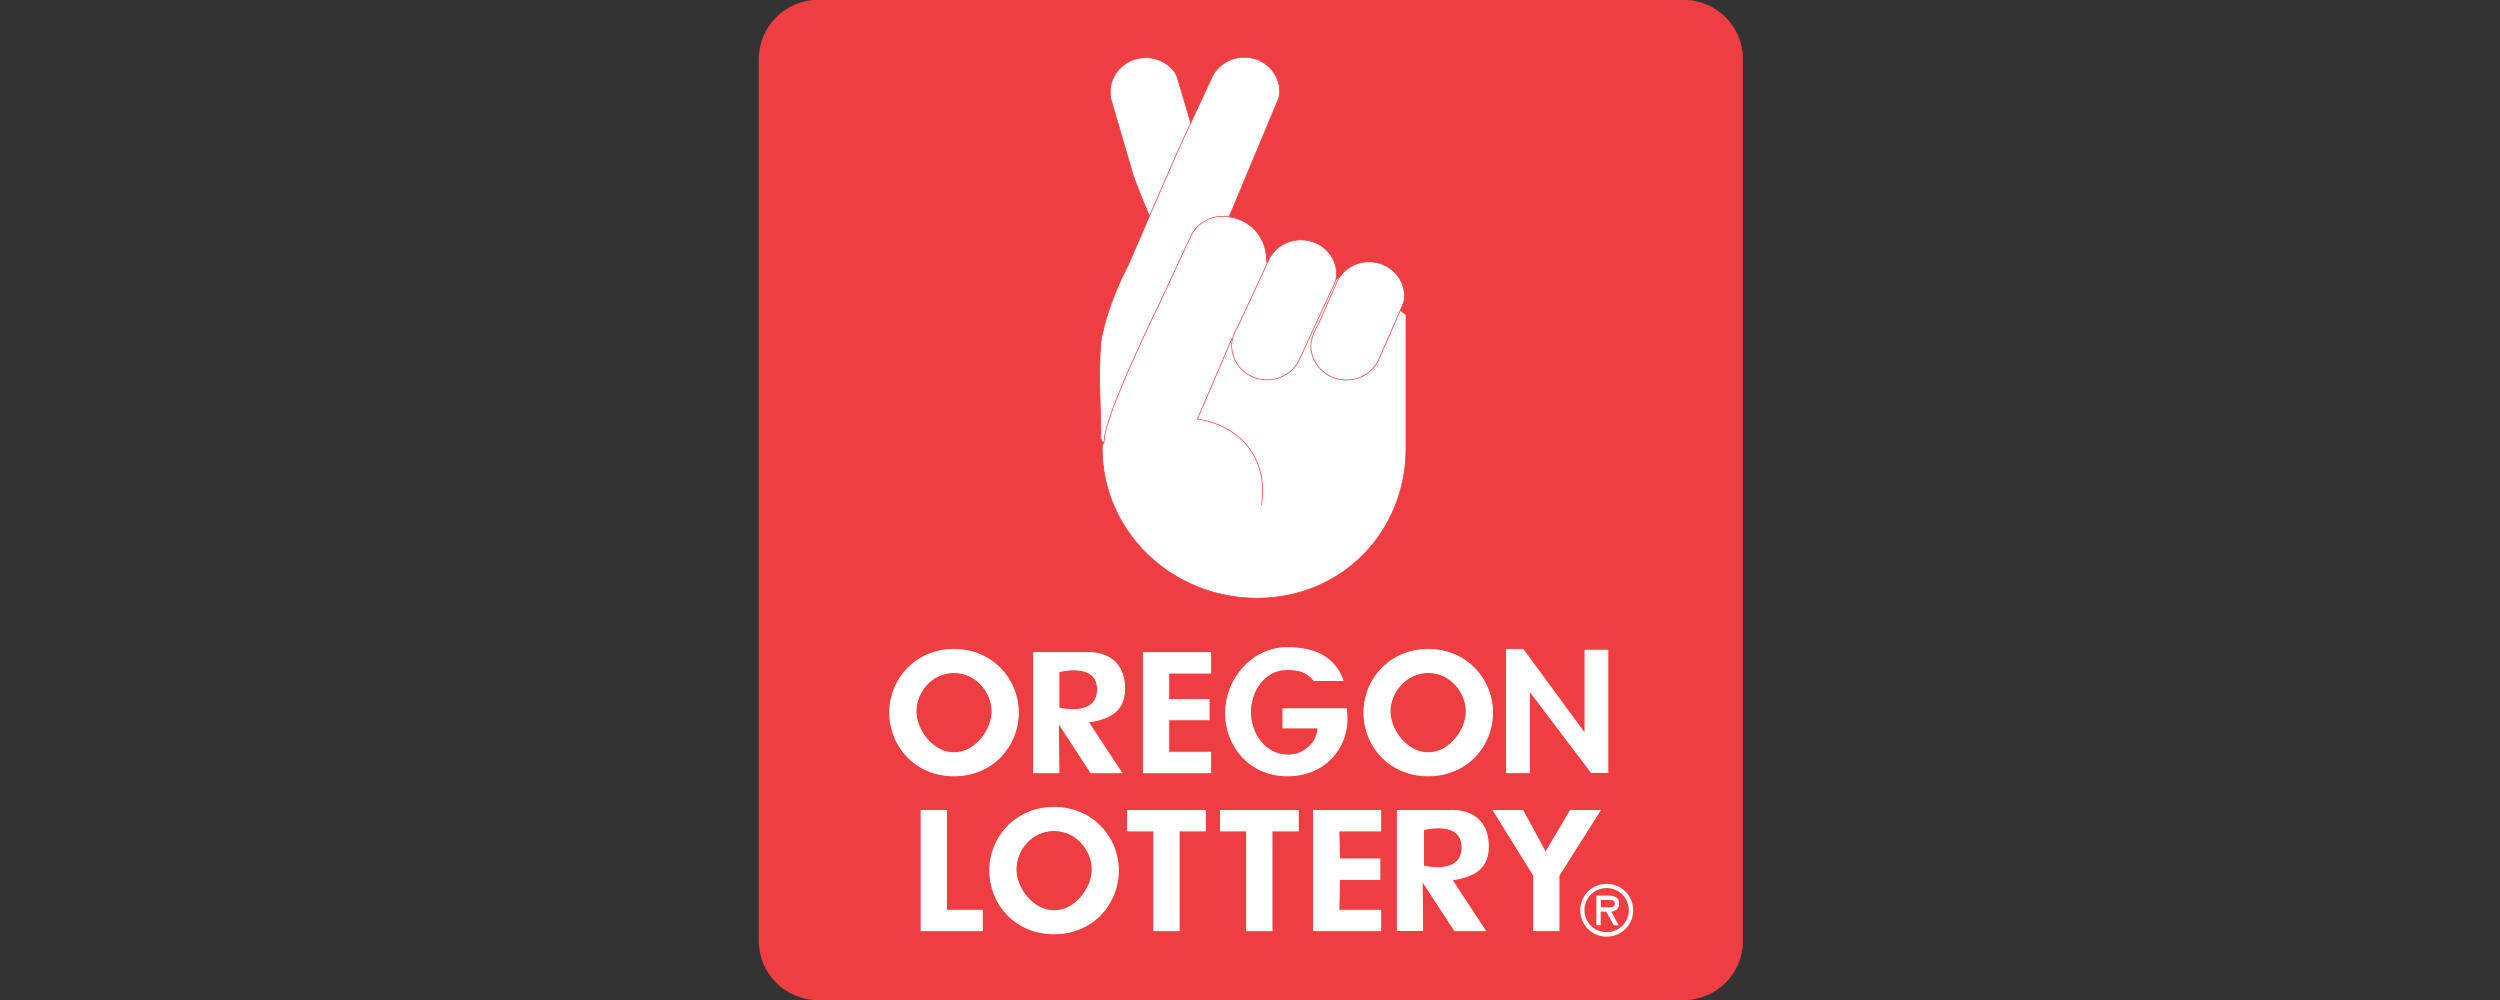 <svg width="280" height="112" viewBox="0 0 280 112" fill="none" xmlns="http://www.w3.org/2000/svg">
<rect x="0" y="0" width="280" height="112" fill="#333333" stroke="none"/>
<g clip-path="url(#clip0_2408_1501)">
<path d="M85 6.611C85 2.972 87.972 0 91.611 0H188.585C192.224 0 195.196 2.972 195.196 6.611V105.389C195.196 109.028 192.224 112 188.585 112H91.611C87.972 112 85 109.028 85 105.389V6.611Z" fill="#EF3E42"/>
<path d="M85 6.611C85 2.972 87.972 0 91.611 0H188.585C192.224 0 195.196 2.972 195.196 6.611V105.389C195.196 109.028 192.224 112 188.585 112H91.611C87.972 112 85 109.028 85 105.389V6.611Z" stroke="#EF3E42" stroke-width="0.026" stroke-miterlimit="3.864"/>
<path fill-rule="evenodd" clip-rule="evenodd" d="M106.848 86.892C111.094 86.892 114.05 83.648 114.05 79.797C114.05 76.037 111.094 72.731 106.848 72.731C102.603 72.731 99.647 76.037 99.647 79.797C99.647 83.648 102.603 86.892 106.848 86.892Z" fill="white"/>
<path d="M106.848 86.892C111.094 86.892 114.05 83.648 114.05 79.797C114.05 76.037 111.094 72.731 106.848 72.731C102.603 72.731 99.647 76.037 99.647 79.797C99.647 83.648 102.603 86.892 106.848 86.892Z" stroke="white" stroke-width="0.106" stroke-miterlimit="3.864"/>
<path fill-rule="evenodd" clip-rule="evenodd" d="M106.848 75.323C109.335 75.323 111.109 77.522 111.109 79.69C111.109 81.722 109.259 84.314 106.848 84.314C104.438 84.314 102.588 81.722 102.588 79.69C102.573 77.522 104.347 75.323 106.848 75.323Z" fill="#EF3E42"/>
<path d="M106.848 75.323C109.335 75.323 111.109 77.522 111.109 79.69C111.109 81.722 109.259 84.314 106.848 84.314C104.438 84.314 102.588 81.722 102.588 79.69C102.573 77.522 104.347 75.323 106.848 75.323Z" stroke="white" stroke-width="0.106" stroke-miterlimit="3.864"/>
<path fill-rule="evenodd" clip-rule="evenodd" d="M121.889 80.873C123.845 80.57 125.952 79.933 125.952 77.143C125.952 73.474 123.072 73.004 121.571 73.095H115.764V86.543H118.599L118.538 81.009L118.644 81.131L122.177 86.543H125.619L121.889 80.873Z" fill="white"/>
<path d="M121.889 80.873C123.845 80.57 125.952 79.933 125.952 77.143C125.952 73.474 123.072 73.004 121.571 73.095H115.764V86.543H118.599L118.538 81.009L118.644 81.131L122.177 86.543H125.619L121.889 80.873Z" stroke="white" stroke-width="0.106" stroke-miterlimit="3.864"/>
<path fill-rule="evenodd" clip-rule="evenodd" d="M118.599 75.233C118.599 75.233 122.92 74.065 122.92 77.219C122.92 80.388 118.599 79.296 118.599 79.296V75.233Z" fill="#EF3E42"/>
<path d="M118.599 75.233C118.599 75.233 122.92 74.065 122.92 77.219C122.92 80.388 118.599 79.296 118.599 79.296V75.233Z" stroke="white" stroke-width="0.106" stroke-miterlimit="3.864"/>
<path fill-rule="evenodd" clip-rule="evenodd" d="M135.595 75.384V73.095H128.06V86.543H135.595V84.254H130.895V80.615H135.413V78.341H130.895V75.384H135.595Z" fill="white"/>
<path d="M135.595 75.384V73.095H128.06V86.543H135.595V84.254H130.895V80.615H135.413V78.341H130.895V75.384H135.595Z" stroke="white" stroke-width="0.106" stroke-miterlimit="3.864"/>
<path fill-rule="evenodd" clip-rule="evenodd" d="M143.691 79.387V81.525H147.618C147.558 83.147 146.072 84.573 144.298 84.573C141.553 84.573 140.052 81.995 140.052 79.766C140.052 77.538 141.493 74.99 144.146 74.99C145.359 74.99 146.254 75.142 147.178 76.219H150.423C149.301 72.989 146.269 72.534 144.146 72.534C140.265 72.534 137.263 76.037 137.263 79.857C137.263 83.557 139.946 86.892 144.192 86.892C148.71 86.892 151.257 83.299 150.817 79.721V79.387H143.691Z" fill="white"/>
<path d="M143.691 79.387V81.525H147.618C147.558 83.147 146.072 84.573 144.298 84.573C141.553 84.573 140.052 81.995 140.052 79.766C140.052 77.538 141.493 74.99 144.146 74.99C145.359 74.99 146.254 75.142 147.178 76.219H150.423C149.301 72.989 146.269 72.534 144.146 72.534C140.265 72.534 137.263 76.037 137.263 79.857C137.263 83.557 139.946 86.892 144.192 86.892C148.71 86.892 151.257 83.299 150.817 79.721V79.387H143.691Z" stroke="white" stroke-width="0.106" stroke-miterlimit="3.864"/>
<path fill-rule="evenodd" clip-rule="evenodd" d="M159.96 86.892C164.205 86.892 167.161 83.648 167.161 79.797C167.161 76.037 164.205 72.731 159.96 72.731C155.714 72.731 152.758 76.037 152.758 79.797C152.758 83.648 155.714 86.892 159.96 86.892Z" fill="white"/>
<path d="M159.96 86.892C164.205 86.892 167.161 83.648 167.161 79.797C167.161 76.037 164.205 72.731 159.96 72.731C155.714 72.731 152.758 76.037 152.758 79.797C152.758 83.648 155.714 86.892 159.96 86.892Z" stroke="white" stroke-width="0.106" stroke-miterlimit="3.864"/>
<path fill-rule="evenodd" clip-rule="evenodd" d="M159.96 75.323C162.447 75.323 164.221 77.522 164.221 79.69C164.221 81.722 162.371 84.314 159.96 84.314C157.549 84.314 155.685 81.722 155.685 79.69C155.685 77.522 157.474 75.323 159.96 75.323Z" fill="#EF3E42"/>
<path d="M159.96 75.323C162.447 75.323 164.221 77.522 164.221 79.69C164.221 81.722 162.371 84.314 159.96 84.314C157.549 84.314 155.685 81.722 155.685 79.69C155.685 77.522 157.474 75.323 159.96 75.323Z" stroke="white" stroke-width="0.106" stroke-miterlimit="3.864"/>
<path fill-rule="evenodd" clip-rule="evenodd" d="M168.738 86.544H171.301V77.416H171.331L178.23 86.529H180.079V72.822H177.517V81.859L177.487 82.132L170.588 72.731H168.738V86.544Z" fill="white"/>
<path d="M168.738 86.544H171.301V77.416H171.331L178.23 86.529H180.079V72.822H177.517V81.859L177.487 82.132L170.588 72.731H168.738V86.544Z" stroke="white" stroke-width="0.1" stroke-miterlimit="3.864"/>
<path fill-rule="evenodd" clip-rule="evenodd" d="M105.999 90.773H103.164V104.237H110.017V101.948H105.999V90.773Z" fill="white"/>
<path d="M105.999 90.773H103.164V104.237H110.017V101.948H105.999V90.773Z" stroke="white" stroke-width="0.106" stroke-miterlimit="3.864"/>
<path fill-rule="evenodd" clip-rule="evenodd" d="M118.052 93.017C120.539 93.017 122.328 95.201 122.328 97.384C122.328 99.416 120.478 102.008 118.052 102.008C115.642 102.008 113.792 99.416 113.792 97.384C113.777 95.201 115.551 93.017 118.052 93.017ZM118.052 104.586C122.298 104.586 125.254 101.341 125.254 97.49C125.254 93.715 122.298 90.425 118.052 90.425C113.807 90.425 110.851 93.73 110.851 97.49C110.851 101.341 113.807 104.586 118.052 104.586Z" fill="white"/>
<path d="M118.052 93.017C120.539 93.017 122.328 95.201 122.328 97.384C122.328 99.416 120.478 102.008 118.052 102.008C115.642 102.008 113.792 99.416 113.792 97.384C113.777 95.201 115.551 93.017 118.052 93.017ZM118.052 104.586C122.298 104.586 125.254 101.341 125.254 97.49C125.254 93.715 122.298 90.425 118.052 90.425C113.807 90.425 110.851 93.73 110.851 97.49C110.851 101.341 113.807 104.586 118.052 104.586Z" stroke="white" stroke-width="0.106" stroke-miterlimit="3.864"/>
<path fill-rule="evenodd" clip-rule="evenodd" d="M132.062 93.063H135.003V90.773H126.285V93.063H129.227V104.237H132.062V93.063Z" fill="white"/>
<path d="M132.062 93.063H135.003V90.773H126.285V93.063H129.227V104.237H132.062V93.063Z" stroke="white" stroke-width="0.106" stroke-miterlimit="3.864"/>
<path fill-rule="evenodd" clip-rule="evenodd" d="M142.463 93.063H145.404V90.773H136.701V93.063H139.627V104.237H142.463V93.063Z" fill="white"/>
<path d="M142.463 93.063H145.404V90.773H136.701V93.063H139.627V104.237H142.463V93.063Z" stroke="white" stroke-width="0.106" stroke-miterlimit="3.864"/>
<path fill-rule="evenodd" clip-rule="evenodd" d="M154.638 93.063V90.773H147.118V104.237H154.638V101.948H149.953L150.029 98.491H154.547V96.201H150.029L149.953 93.063H154.638Z" fill="white"/>
<path d="M154.638 93.063V90.773H147.118V104.237H154.638V101.948H149.953L150.029 98.491H154.547V96.201H150.029L149.953 93.063H154.638Z" stroke="white" stroke-width="0.106" stroke-miterlimit="3.864"/>
<path fill-rule="evenodd" clip-rule="evenodd" d="M171.771 98.051V104.237H174.606V98.051L179.216 90.773H175.88L173.105 95.458L170.558 90.773H167.253L171.771 98.051Z" fill="white"/>
<path d="M171.771 98.051V104.237H174.606V98.051L179.216 90.773H175.88L173.105 95.458L170.558 90.773H167.253L171.771 98.051Z" stroke="white" stroke-width="0.106" stroke-miterlimit="3.864"/>
<path fill-rule="evenodd" clip-rule="evenodd" d="M162.628 98.552C164.584 98.248 166.692 97.612 166.692 94.822C166.692 91.153 163.811 90.683 162.295 90.774H156.503V104.222H159.338L159.278 98.688L159.384 98.809L162.916 104.237H166.358L162.628 98.552Z" fill="white"/>
<path d="M162.628 98.552C164.584 98.248 166.692 97.612 166.692 94.822C166.692 91.153 163.811 90.683 162.295 90.774H156.503V104.222H159.338L159.278 98.688L159.384 98.809L162.916 104.237H166.358L162.628 98.552Z" stroke="white" stroke-width="0.106" stroke-miterlimit="3.864"/>
<path fill-rule="evenodd" clip-rule="evenodd" d="M159.429 92.926C159.429 92.926 163.75 91.759 163.75 94.912C163.75 98.096 159.429 96.99 159.429 96.99V92.926Z" fill="#EF3E42"/>
<path d="M159.429 92.926C159.429 92.926 163.75 91.759 163.75 94.912C163.75 98.096 159.429 96.99 159.429 96.99V92.926Z" stroke="white" stroke-width="0.106" stroke-miterlimit="3.864"/>
<path fill-rule="evenodd" clip-rule="evenodd" d="M126.741 19.013L124.436 11.129C124.133 9.78 124.588 8.309 125.77 7.354C127.453 5.989 129.955 6.201 131.365 7.824C131.714 8.218 131.789 8.491 131.941 8.961L134.564 17.831C134.928 19.225 136.596 25.775 135.383 26.761C133.7 28.125 131.198 27.913 129.788 26.276C129.273 25.73 126.831 19.695 126.741 19.013Z" fill="white"/>
<path d="M126.741 19.013L124.436 11.129C124.133 9.78 124.588 8.309 125.77 7.354C127.453 5.989 129.955 6.201 131.365 7.824C131.714 8.218 131.789 8.491 131.941 8.961L134.564 17.831C134.928 19.225 136.596 25.775 135.383 26.761C133.7 28.125 131.198 27.913 129.788 26.276C129.273 25.73 126.831 19.695 126.741 19.013Z" stroke="#EF3E42" stroke-width="0.081" stroke-miterlimit="3.864"/>
<path fill-rule="evenodd" clip-rule="evenodd" d="M130.137 41.316C130.137 41.316 130.349 46.122 129.182 48.244C126.953 46.698 124.572 51.777 123.299 49.169C123.299 45.485 122.98 42.316 123.299 38.253C124.102 33.795 126.316 29.793 126.316 29.793C126.452 29.474 132.199 16.192 132.35 15.95L135.822 8.475C136.489 7.247 137.824 6.413 139.355 6.413C141.554 6.413 143.327 8.126 143.327 10.264C143.327 10.78 143.206 11.037 143.009 11.492L137.93 23.652L130.137 41.316Z" fill="white"/>
<path d="M130.137 41.316C130.137 41.316 130.349 46.122 129.182 48.244C126.953 46.698 124.572 51.777 123.299 49.169C123.299 45.485 122.98 42.316 123.299 38.253C124.102 33.795 126.316 29.793 126.316 29.793C126.452 29.474 132.199 16.192 132.35 15.95L135.822 8.475C136.489 7.247 137.824 6.413 139.355 6.413C141.554 6.413 143.327 8.126 143.327 10.264C143.327 10.78 143.206 11.037 143.009 11.492L137.93 23.652L130.137 41.316Z" stroke="#EF3E42" stroke-width="0.081" stroke-miterlimit="3.864"/>
<path fill-rule="evenodd" clip-rule="evenodd" d="M157.473 35.236V50.231C157.473 59.495 150.347 67 140.78 67C131.213 67 123.45 59.495 123.45 50.231C123.45 49.291 123.526 50.216 123.678 49.306C123.678 46.532 129.97 33.765 129.97 33.765L133.442 26.291C134.109 25.062 135.428 24.229 136.959 24.229C139.158 24.229 141.887 25.775 141.887 29.459C142.539 28.231 143.221 27.155 144.737 27.155C146.936 27.155 148.876 29.111 148.876 31.218C148.876 31.916 149.028 32.067 149.028 32.067C149.695 30.839 151.469 30.066 153 30.066C155.199 30.066 156.973 31.794 156.973 33.917C156.973 34.432 157.003 34.311 156.806 34.766L157.473 35.236Z" fill="white"/>
<path d="M157.473 35.236V50.231C157.473 59.495 150.347 67 140.78 67C131.213 67 123.45 59.495 123.45 50.231C123.45 49.291 123.526 50.216 123.678 49.306C123.678 46.532 129.97 33.765 129.97 33.765L133.442 26.291C134.109 25.062 135.428 24.229 136.959 24.229C139.158 24.229 141.887 25.775 141.887 29.459C142.539 28.231 143.221 27.155 144.737 27.155C146.936 27.155 148.876 29.111 148.876 31.218C148.876 31.916 149.028 32.067 149.028 32.067C149.695 30.839 151.469 30.066 153 30.066C155.199 30.066 156.973 31.794 156.973 33.917C156.973 34.432 157.003 34.311 156.806 34.766L157.473 35.236Z" stroke="#EF3E42" stroke-width="0.081" stroke-miterlimit="3.864"/>
<path fill-rule="evenodd" clip-rule="evenodd" d="M138.718 36.403L142.19 28.928C142.857 27.7 144.176 26.866 145.723 26.866C147.921 26.866 149.695 28.579 149.695 30.702C149.695 31.218 149.574 31.491 149.377 31.93L145.495 40.345C144.859 41.649 143.494 42.544 141.917 42.544C139.719 42.544 137.945 40.815 137.945 38.692C137.93 37.965 138.339 36.979 138.718 36.403Z" fill="white"/>
<path d="M138.718 36.403L142.19 28.928C142.857 27.7 144.176 26.866 145.723 26.866C147.921 26.866 149.695 28.579 149.695 30.702C149.695 31.218 149.574 31.491 149.377 31.93L145.495 40.345C144.859 41.649 143.494 42.544 141.917 42.544C139.719 42.544 137.945 40.815 137.945 38.692C137.93 37.965 138.339 36.979 138.718 36.403Z" stroke="#EF3E42" stroke-width="0.081" stroke-miterlimit="3.864"/>
<path fill-rule="evenodd" clip-rule="evenodd" d="M147.618 36.404L149.816 31.385C150.484 30.157 151.803 29.323 153.334 29.323C155.532 29.323 157.306 31.052 157.306 33.174C157.306 33.69 157.17 33.963 156.988 34.402L154.38 40.361C153.743 41.665 152.379 42.559 150.787 42.559C148.588 42.559 146.814 40.831 146.814 38.708C146.83 37.965 147.239 36.98 147.618 36.404Z" fill="white"/>
<path d="M147.618 36.404L149.816 31.385C150.484 30.157 151.803 29.323 153.334 29.323C155.532 29.323 157.306 31.052 157.306 33.174C157.306 33.69 157.17 33.963 156.988 34.402L154.38 40.361C153.743 41.665 152.379 42.559 150.787 42.559C148.588 42.559 146.814 40.831 146.814 38.708C146.83 37.965 147.239 36.98 147.618 36.404Z" stroke="#EF3E42" stroke-width="0.081" stroke-miterlimit="3.864"/>
<path d="M138.006 37.859L134.109 46.926C138.446 47.593 141.417 50.626 141.417 55.007C141.417 55.523 141.372 56.038 141.281 56.539" stroke="#EF3E42" stroke-width="0.081" stroke-miterlimit="3.864"/>
<path d="M180.11 100.795C180.504 100.795 180.868 100.826 180.868 101.235C180.868 101.69 180.246 101.614 179.806 101.614H179.291V100.795H180.11ZM180.458 102.099C180.898 102.084 181.338 101.842 181.338 101.19C181.338 100.492 180.792 100.31 180.185 100.31H178.791V103.631H179.276V102.099H179.897L180.746 103.631H181.292L180.458 102.099ZM179.943 104.904C181.596 104.904 182.915 103.6 182.915 101.948C182.915 100.295 181.596 98.991 179.943 98.991C178.29 98.991 176.986 100.31 176.986 101.948C176.986 103.585 178.29 104.904 179.943 104.904ZM179.943 99.461C181.292 99.461 182.429 100.538 182.429 101.933C182.429 103.327 181.307 104.404 179.943 104.404C178.593 104.404 177.456 103.327 177.456 101.933C177.456 100.553 178.593 99.461 179.943 99.461Z" fill="white"/>
</g>
<defs>
<clipPath id="clip0_2408_1501">
<rect width="280" height="112" fill="white"/>
</clipPath>
</defs>
</svg>
